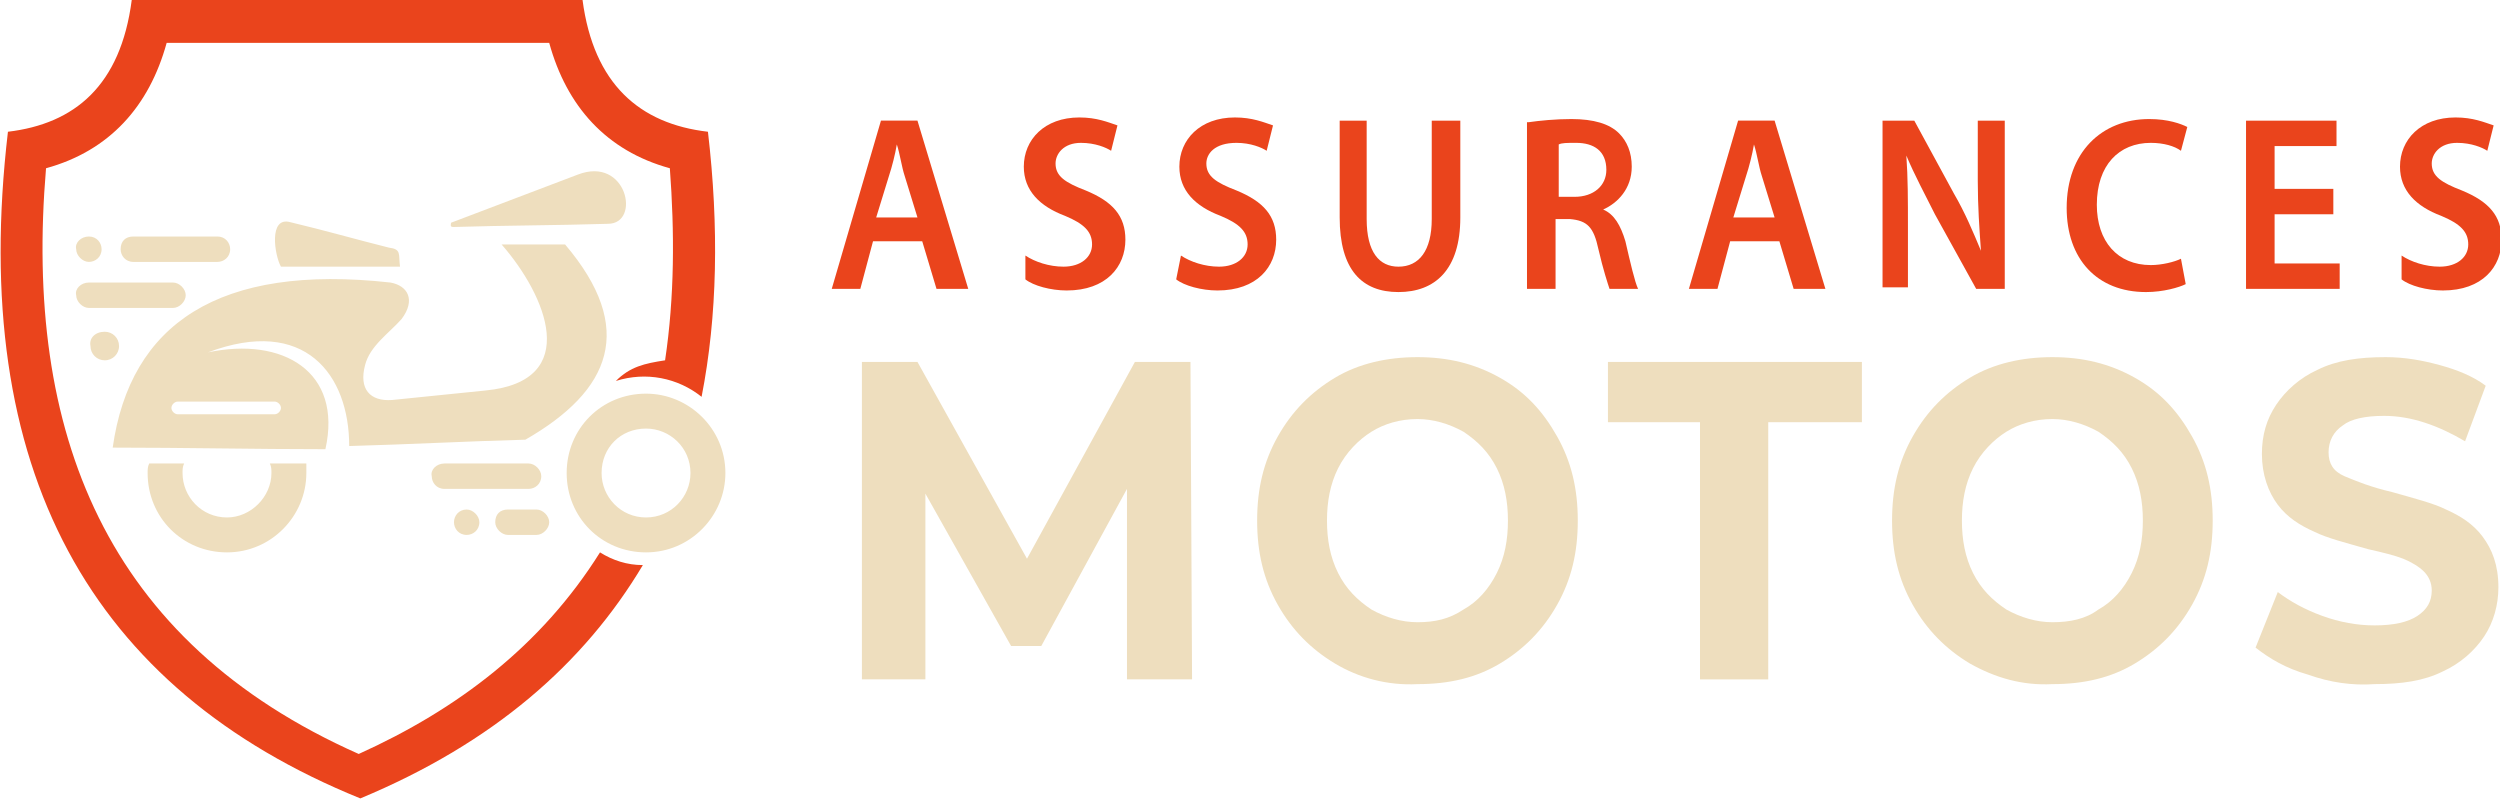 <?xml version="1.0" encoding="utf-8"?>
<!-- Generator: Adobe Illustrator 24.1.0, SVG Export Plug-In . SVG Version: 6.00 Build 0)  -->
<svg version="1.1" id="Layer_1" xmlns="http://www.w3.org/2000/svg" xmlns:xlink="http://www.w3.org/1999/xlink" x="0px" y="0px"
	 width="157.5px" height="50.4px" viewBox="0 0 157.5 50.4" style="enable-background:new 0 0 157.5 50.4;" xml:space="preserve">
<style type="text/css">
	.st0{fill:#EA441C;}
	.st1{fill:#EEDEBE;}
	.st2{fill-rule:evenodd;clip-rule:evenodd;fill:#EEDEBE;}
	.st3{fill-rule:evenodd;clip-rule:evenodd;fill:#EA441C;}
</style>
<g>
	<g>
		<path class="st0" d="M55,15.2l-0.8,3h-1.8l3.1-10.6h2.3l3.2,10.6H59l-0.9-3H55z M57.8,13.7L57,11.1c-0.2-0.6-0.3-1.4-0.5-2h0
			c-0.1,0.6-0.3,1.4-0.5,2l-0.8,2.6H57.8z"/>
		<path class="st0" d="M64.6,16.1c0.6,0.4,1.5,0.7,2.4,0.7c1.1,0,1.8-0.6,1.8-1.4c0-0.8-0.5-1.3-1.7-1.8c-1.6-0.6-2.6-1.6-2.6-3.1
			c0-1.7,1.3-3.1,3.5-3.1c1.1,0,1.8,0.3,2.4,0.5l-0.4,1.6c-0.3-0.2-1-0.5-1.9-0.5c-1.1,0-1.6,0.7-1.6,1.3c0,0.8,0.6,1.2,1.9,1.7
			c1.7,0.7,2.5,1.6,2.5,3.1c0,1.7-1.2,3.2-3.7,3.2c-1,0-2.1-0.3-2.6-0.7L64.6,16.1z"/>
		<path class="st0" d="M74.4,16.1c0.6,0.4,1.5,0.7,2.4,0.7c1.1,0,1.8-0.6,1.8-1.4c0-0.8-0.5-1.3-1.7-1.8c-1.6-0.6-2.6-1.6-2.6-3.1
			c0-1.7,1.3-3.1,3.5-3.1c1.1,0,1.8,0.3,2.4,0.5l-0.4,1.6c-0.3-0.2-1-0.5-1.9-0.5C76.5,9,76,9.7,76,10.3c0,0.8,0.6,1.2,1.9,1.7
			c1.7,0.7,2.5,1.6,2.5,3.1c0,1.7-1.2,3.2-3.7,3.2c-1,0-2.1-0.3-2.6-0.7L74.4,16.1z"/>
		<path class="st0" d="M86.1,7.6v6.2c0,2.1,0.8,3,2,3c1.3,0,2.1-1,2.1-3V7.6H92v6.1c0,3.3-1.6,4.7-3.9,4.7c-2.3,0-3.7-1.4-3.7-4.7
			V7.6H86.1z"/>
		<path class="st0" d="M96.3,7.7C97,7.6,98,7.5,99,7.5c1.4,0,2.4,0.3,3,0.9c0.5,0.5,0.8,1.2,0.8,2.1c0,1.4-0.9,2.3-1.8,2.7v0
			c0.7,0.3,1.1,1,1.4,2c0.3,1.3,0.6,2.6,0.8,3h-1.8c-0.1-0.3-0.4-1.2-0.7-2.5c-0.3-1.4-0.7-1.8-1.8-1.9h-0.9v4.4h-1.8V7.7z
			 M98.1,12.4h1.1c1.2,0,2-0.7,2-1.7c0-1.2-0.8-1.7-1.9-1.7c-0.6,0-0.9,0-1.1,0.1V12.4z"/>
		<path class="st0" d="M109,15.2l-0.8,3h-1.8l3.1-10.6h2.3l3.2,10.6H113l-0.9-3H109z M111.8,13.7l-0.8-2.6c-0.2-0.6-0.3-1.4-0.5-2h0
			c-0.1,0.6-0.3,1.4-0.5,2l-0.8,2.6H111.8z"/>
		<path class="st0" d="M118.6,18.2V7.6h2l2.5,4.6c0.7,1.2,1.2,2.4,1.7,3.6h0c-0.1-1.4-0.2-2.8-0.2-4.4V7.6h1.7v10.6h-1.8l-2.6-4.7
			c-0.6-1.2-1.3-2.5-1.8-3.7l0,0c0.1,1.4,0.1,2.8,0.1,4.5v3.8H118.6z"/>
		<path class="st0" d="M137.7,17.9c-0.4,0.2-1.4,0.5-2.5,0.5c-3.1,0-5-2.1-5-5.3c0-3.5,2.2-5.6,5.2-5.6c1.2,0,2,0.3,2.4,0.5
			l-0.4,1.5C137,9.2,136.3,9,135.5,9c-2,0-3.4,1.4-3.4,3.9c0,2.3,1.3,3.8,3.4,3.8c0.7,0,1.5-0.2,1.9-0.4L137.7,17.9z"/>
		<path class="st0" d="M147,13.5h-3.7v3.1h4.1v1.6h-5.9V7.6h5.7v1.6h-3.9v2.7h3.7V13.5z"/>
		<path class="st0" d="M151.3,16.1c0.6,0.4,1.5,0.7,2.4,0.7c1.1,0,1.8-0.6,1.8-1.4c0-0.8-0.5-1.3-1.7-1.8c-1.6-0.6-2.6-1.6-2.6-3.1
			c0-1.7,1.3-3.1,3.5-3.1c1.1,0,1.8,0.3,2.4,0.5l-0.4,1.6c-0.3-0.2-1-0.5-1.9-0.5c-1.1,0-1.6,0.7-1.6,1.3c0,0.8,0.6,1.2,1.9,1.7
			c1.7,0.7,2.5,1.6,2.5,3.1c0,1.7-1.2,3.2-3.7,3.2c-1,0-2.1-0.3-2.6-0.7L151.3,16.1z"/>
		<path class="st1" d="M71,42.8l0-12l-5.4,9.9h-1.9l-5.4-9.6v11.7h-4v-20h3.5l6.9,12.4l6.8-12.4h3.5l0.1,20H71z"/>
		<path class="st1" d="M84.1,41.8c-1.5-0.9-2.7-2.1-3.6-3.7c-0.9-1.6-1.3-3.3-1.3-5.3s0.4-3.7,1.3-5.3c0.9-1.6,2.1-2.8,3.6-3.7
			s3.3-1.3,5.2-1.3c1.9,0,3.6,0.4,5.2,1.3s2.7,2.1,3.6,3.7c0.9,1.6,1.3,3.3,1.3,5.3s-0.4,3.7-1.3,5.3c-0.9,1.6-2.1,2.8-3.6,3.7
			c-1.5,0.9-3.2,1.3-5.2,1.3C87.4,43.2,85.6,42.7,84.1,41.8z M92.2,38.4c0.9-0.5,1.6-1.3,2.1-2.3c0.5-1,0.7-2.1,0.7-3.3
			c0-1.2-0.2-2.3-0.7-3.3c-0.5-1-1.2-1.7-2.1-2.3c-0.9-0.5-1.9-0.8-2.9-0.8c-1.1,0-2.1,0.3-2.9,0.8s-1.6,1.3-2.1,2.3
			c-0.5,1-0.7,2.1-0.7,3.3c0,1.2,0.2,2.3,0.7,3.3s1.2,1.7,2.1,2.3c0.9,0.5,1.9,0.8,2.9,0.8C90.4,39.2,91.3,39,92.2,38.4z"/>
		<path class="st1" d="M107.2,26.6h-5.9v-3.8h16v3.8h-5.9v16.2h-4.3V26.6z"/>
		<path class="st1" d="M124.1,41.8c-1.5-0.9-2.7-2.1-3.6-3.7c-0.9-1.6-1.3-3.3-1.3-5.3s0.4-3.7,1.3-5.3c0.9-1.6,2.1-2.8,3.6-3.7
			s3.3-1.3,5.2-1.3c1.9,0,3.6,0.4,5.2,1.3s2.7,2.1,3.6,3.7c0.9,1.6,1.3,3.3,1.3,5.3s-0.4,3.7-1.3,5.3c-0.9,1.6-2.1,2.8-3.6,3.7
			c-1.5,0.9-3.2,1.3-5.2,1.3C127.4,43.2,125.7,42.7,124.1,41.8z M132.2,38.4c0.9-0.5,1.6-1.3,2.1-2.3c0.5-1,0.7-2.1,0.7-3.3
			c0-1.2-0.2-2.3-0.7-3.3c-0.5-1-1.2-1.7-2.1-2.3c-0.9-0.5-1.9-0.8-2.9-0.8c-1.1,0-2.1,0.3-2.9,0.8s-1.6,1.3-2.1,2.3
			c-0.5,1-0.7,2.1-0.7,3.3c0,1.2,0.2,2.3,0.7,3.3s1.2,1.7,2.1,2.3c0.9,0.5,1.9,0.8,2.9,0.8C130.4,39.2,131.4,39,132.2,38.4z"/>
		<path class="st1" d="M145.4,42.5c-1.4-0.4-2.4-1-3.3-1.7l1.4-3.5c0.8,0.6,1.7,1.1,2.8,1.5c1.1,0.4,2.2,0.6,3.3,0.6
			c1.2,0,2.1-0.2,2.7-0.6c0.6-0.4,0.9-0.9,0.9-1.6c0-0.5-0.2-0.9-0.5-1.2s-0.8-0.6-1.3-0.8s-1.3-0.4-2.2-0.6
			c-1.4-0.4-2.6-0.7-3.4-1.1c-0.9-0.4-1.7-0.9-2.3-1.7c-0.6-0.8-1-1.9-1-3.2c0-1.2,0.3-2.2,0.9-3.1c0.6-0.9,1.5-1.7,2.6-2.2
			c1.2-0.6,2.6-0.8,4.3-0.8c1.2,0,2.3,0.2,3.4,0.5c1.1,0.3,2.1,0.7,2.9,1.3l-1.3,3.5c-1.7-1-3.4-1.6-5.1-1.6c-1.2,0-2.1,0.2-2.6,0.6
			c-0.6,0.4-0.9,1-0.9,1.7s0.3,1.2,1,1.5c0.7,0.3,1.7,0.7,3,1c1.4,0.4,2.6,0.7,3.4,1.1c0.9,0.4,1.7,0.9,2.3,1.7c0.6,0.8,1,1.8,1,3.2
			c0,1.1-0.3,2.2-0.9,3.1c-0.6,0.9-1.5,1.7-2.6,2.2c-1.2,0.6-2.6,0.8-4.3,0.8C148.2,43.2,146.8,43,145.4,42.5z"/>
	</g>
</g>
<path class="st2" d="M40.7,24.8c2.7,0,5,2.2,5,5c0,2.7-2.2,5-5,5c-2.8,0-5-2.2-5-5C35.7,27,37.9,24.8,40.7,24.8L40.7,24.8z M40.7,27
	c1.5,0,2.8,1.2,2.8,2.8c0,1.5-1.2,2.8-2.8,2.8c-1.6,0-2.8-1.3-2.8-2.8C37.9,28.2,39.1,27,40.7,27L40.7,27z M19.3,29.2
	c0,0.2,0,0.4,0,0.6c0,2.7-2.2,5-5,5c-2.8,0-5-2.2-5-5c0-0.2,0-0.4,0.1-0.6l2.2,0c-0.1,0.2-0.1,0.4-0.1,0.6c0,1.5,1.2,2.8,2.8,2.8
	c1.5,0,2.8-1.3,2.8-2.8c0-0.2,0-0.4-0.1-0.6L19.3,29.2z M7.1,28.2c4.5,0,9,0.1,13.4,0.1c1.1-4.9-2.7-7.1-7.4-6.1
	c6.1-2.3,8.9,1.4,8.9,5.9c3.7-0.1,7.4-0.3,11.1-0.4c5.4-3.1,7-7,2.5-12.3c-1.3,0-2.7,0-4,0c2.8,3.2,5.1,8.6-1,9.2
	c-2,0.2-3.9,0.4-5.9,0.6c-1.4,0.1-2.1-0.7-1.7-2.2c0.3-1.2,1.5-2,2.3-2.9c0.9-1.2,0.4-2.1-0.7-2.3C13.8,16.6,8.2,20.4,7.1,28.2
	L7.1,28.2z M11.2,25.3h6.1c0.2,0,0.4,0.2,0.4,0.4l0,0c0,0.2-0.2,0.4-0.4,0.4h-6.1c-0.2,0-0.4-0.2-0.4-0.4l0,0
	C10.8,25.5,11,25.3,11.2,25.3L11.2,25.3z M25.2,16.8c-2.5,0-5,0-7.5,0c-0.4-0.7-0.8-3.2,0.6-2.8c2.1,0.5,4.2,1.1,6.2,1.6
	C25.3,15.7,25.1,16,25.2,16.8L25.2,16.8z M28.6,14.3c3.2-0.1,6.5-0.1,9.7-0.2c2.1,0,1.2-4.3-1.9-3.1c-2.6,1-5.3,2-7.9,3
	c-0.1,0-0.1,0.1-0.1,0.2C28.4,14.3,28.5,14.3,28.6,14.3L28.6,14.3z M8.4,14.9h5.3c0.5,0,0.8,0.4,0.8,0.8l0,0c0,0.5-0.4,0.8-0.8,0.8
	H8.4c-0.5,0-0.8-0.4-0.8-0.8l0,0C7.6,15.2,7.9,14.9,8.4,14.9L8.4,14.9z M5.6,17.8h5.3c0.4,0,0.8,0.4,0.8,0.8l0,0
	c0,0.4-0.4,0.8-0.8,0.8H5.6c-0.4,0-0.8-0.4-0.8-0.8l0,0C4.7,18.2,5.1,17.8,5.6,17.8L5.6,17.8z M28,29.2h5.3c0.4,0,0.8,0.4,0.8,0.8
	l0,0c0,0.5-0.4,0.8-0.8,0.8H28c-0.5,0-0.8-0.4-0.8-0.8l0,0C27.1,29.6,27.5,29.2,28,29.2L28,29.2z M32,32.1h1.8
	c0.4,0,0.8,0.4,0.8,0.8l0,0c0,0.4-0.4,0.8-0.8,0.8H32c-0.4,0-0.8-0.4-0.8-0.8l0,0C31.2,32.4,31.5,32.1,32,32.1L32,32.1z M6.6,20.9
	c0.5,0,0.9,0.4,0.9,0.9c0,0.5-0.4,0.9-0.9,0.9c-0.5,0-0.9-0.4-0.9-0.9C5.6,21.3,6,20.9,6.6,20.9L6.6,20.9z M5.6,14.9
	c0.5,0,0.8,0.4,0.8,0.8c0,0.5-0.4,0.8-0.8,0.8c-0.4,0-0.8-0.4-0.8-0.8C4.7,15.3,5.1,14.9,5.6,14.9L5.6,14.9z M29.4,32.1
	c0.4,0,0.8,0.4,0.8,0.8c0,0.5-0.4,0.8-0.8,0.8c-0.5,0-0.8-0.4-0.8-0.8C28.6,32.5,28.9,32.1,29.4,32.1L29.4,32.1z"/>
<path class="st3" d="M22.6,47.5C6.6,40.4,1.5,27.2,2.9,10.6c4-1.1,6.5-3.9,7.6-7.9h24.1c1.1,4,3.6,6.8,7.6,7.9
	c0.3,4,0.3,8.1-0.3,12.1c-1.3,0.2-2.2,0.4-3.1,1.3c1.9-0.6,3.9-0.2,5.4,1c1-5.1,1.1-10.7,0.4-16.7c-4.3-0.5-7.2-3-7.9-8.3H8.3
	C7.6,5.4,4.7,7.8,0.5,8.3c-2.5,21.3,5.2,35.1,22.2,42c8.4-3.5,14.1-8.5,17.8-14.7c-1,0-1.9-0.3-2.7-0.8
	C34.1,40.7,28.8,44.7,22.6,47.5L22.6,47.5z"/>
</svg>
